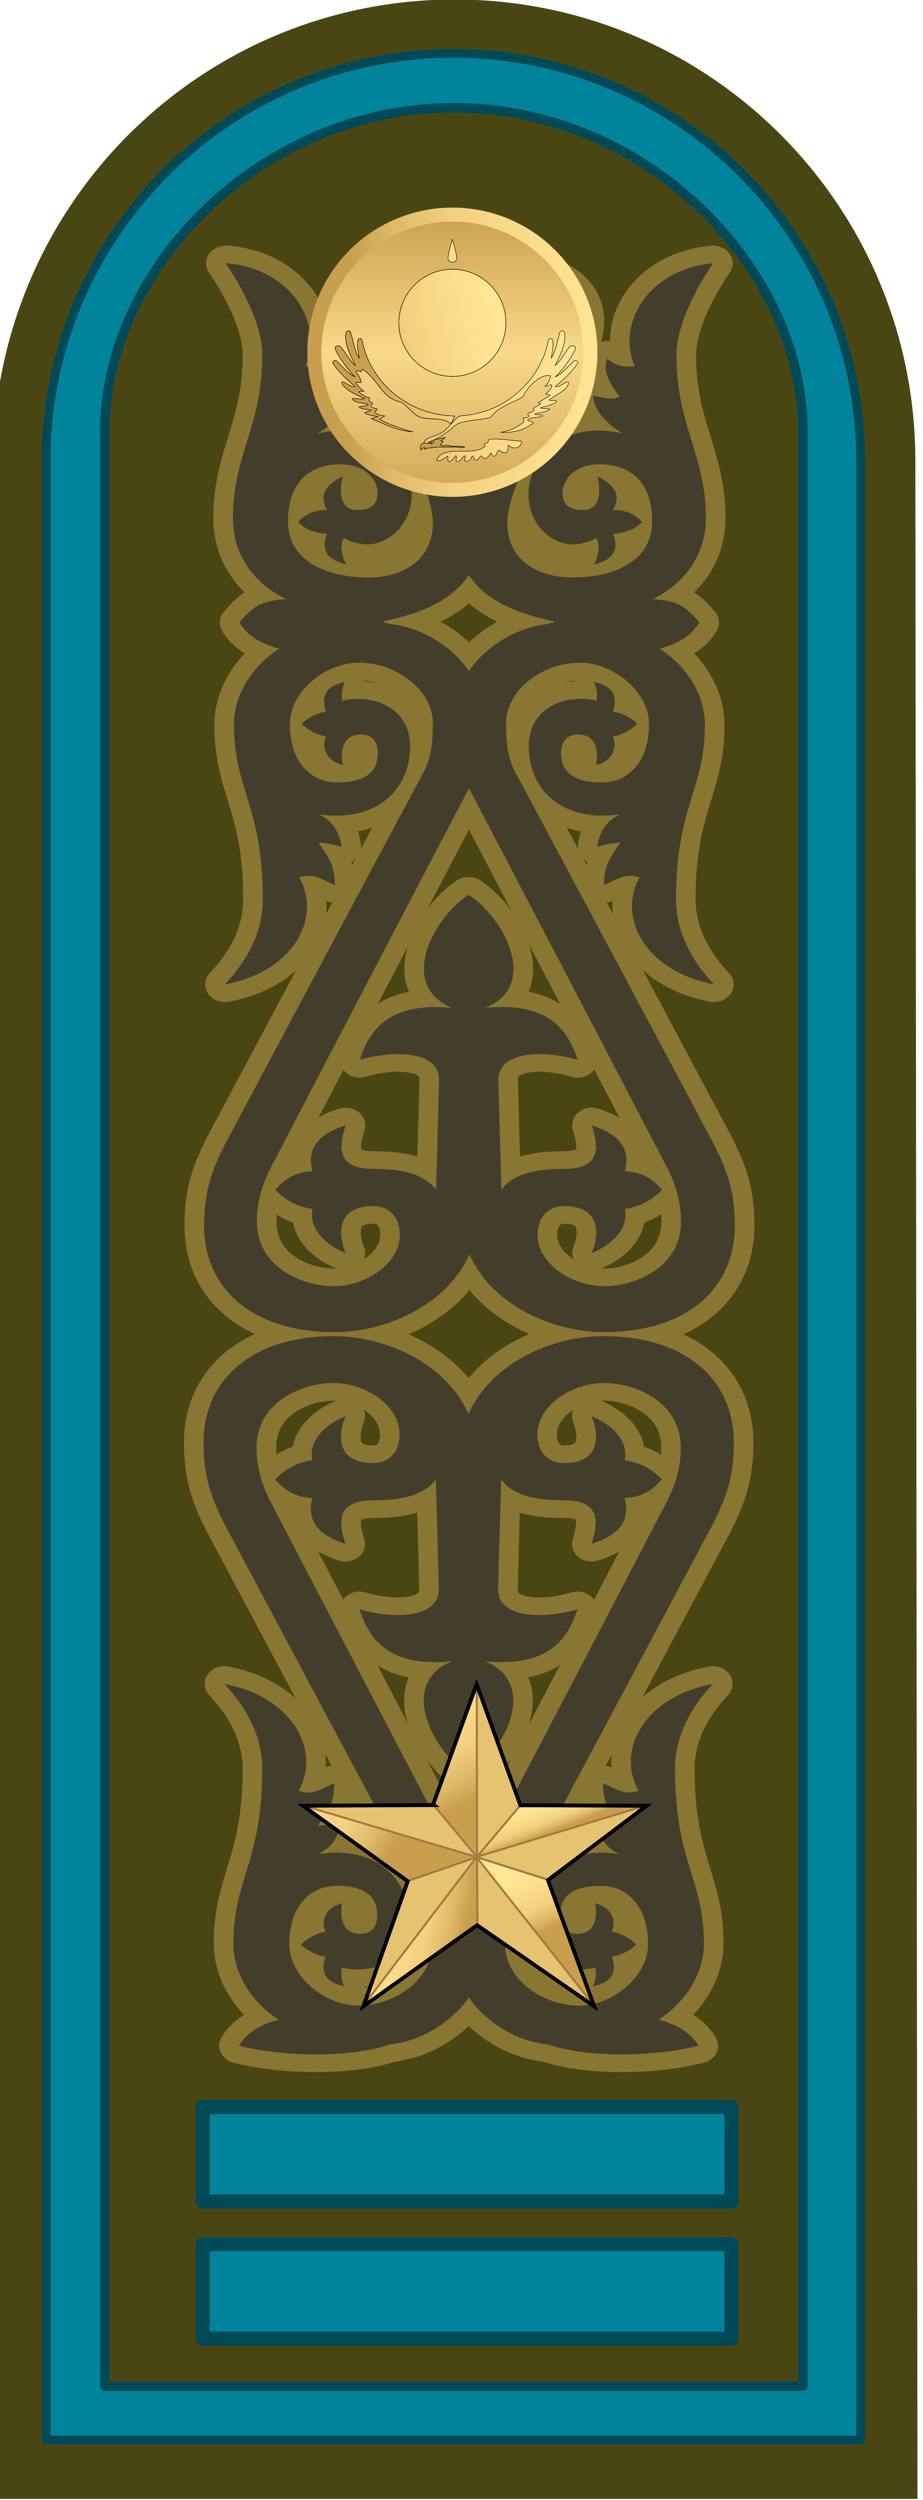 <svg width="53.2mm" height="144mm" version="1.1" viewBox="0 0 188.524 510.326" xmlns="http://www.w3.org/2000/svg" xmlns:xlink="http://www.w3.org/1999/xlink">
 <defs>
  <linearGradient id="linearGradient11276">
   <stop stop-color="#c99e4e" offset="0"/>
   <stop stop-color="#f8da8a" offset=".5"/>
   <stop stop-color="#cfa555" offset="1"/>
  </linearGradient>
  <linearGradient id="linearGradient12721" x1="275" x2="398" y1="510" y2="410" gradientUnits="userSpaceOnUse">
   <stop stop-color="#C99E4E" offset=".131"/>
   <stop stop-color="#DFBA68" offset=".29"/>
   <stop stop-color="#F2D180" offset=".49"/>
   <stop stop-color="#FCE090" offset=".832"/>
   <stop stop-color="#FFE595" offset="1"/>
  </linearGradient>
  <linearGradient id="linearGradient20221" x1="275" x2="398" y1="510" y2="410" gradientUnits="userSpaceOnUse">
   <stop stop-color="#FFE595" offset="0"/>
   <stop stop-color="#FCE090" offset=".168"/>
   <stop stop-color="#F2D180" offset=".51"/>
   <stop stop-color="#DFBA68" offset=".71"/>
   <stop stop-color="#C99E4E" offset=".869"/>
  </linearGradient>
  <linearGradient id="linearGradient14552" x1="-111" x2="-111" y1="476" y2="587" gradientTransform="matrix(.529 0 0 .529 -689 276)" gradientUnits="userSpaceOnUse" xlink:href="#linearGradient11276"/>
  <linearGradient id="linearGradient14554" x1="-168" x2="-56.2" y1="532" y2="532" gradientTransform="matrix(.529 0 0 .529 -689 276)" gradientUnits="userSpaceOnUse" xlink:href="#linearGradient12721"/>
  <linearGradient id="linearGradient14578" x1="-210" x2="210" gradientUnits="userSpaceOnUse" xlink:href="#linearGradient12721"/>
  <linearGradient id="linearGradient14590" x1="768" x2="1.39e3" y1="605" y2="605" gradientUnits="userSpaceOnUse" xlink:href="#linearGradient12721"/>
  <linearGradient id="linearGradient15866" x1="344" x2="398" y1="477" y2="488" gradientTransform="matrix(3.4 0 0 3.4 -521 -1.18e3)" gradientUnits="userSpaceOnUse" xlink:href="#linearGradient20221"/>
  <linearGradient id="linearGradient15868-1" x1="289" x2="353" y1="417" y2="456" gradientTransform="matrix(3.4 0 0 3.4 -521 -1.18e3)" gradientUnits="userSpaceOnUse" xlink:href="#linearGradient20221"/>
  <linearGradient id="linearGradient15870" x1="299" x2="376" y1="429" y2="414" gradientTransform="matrix(.968 3.26 -3.26 .968 1.88e3 -1.41e3)" gradientUnits="userSpaceOnUse" xlink:href="#linearGradient20221"/>
  <linearGradient id="linearGradient15872" x1="939" x2="959" y1="227" y2="279" gradientUnits="userSpaceOnUse" xlink:href="#linearGradient20221"/>
  <linearGradient id="linearGradient15874" x1="900" x2="950" y1="354" y2="464" gradientUnits="userSpaceOnUse" xlink:href="#linearGradient20221"/>
 </defs>
 <g transform="translate(-68.6 -386)">
  <g transform="translate(-1.94e3 -82.9)">
   <g transform="translate(2.85e3)">
    <path d="m-654 979h-189l0.17-416c0.17-52.1 42.3-94.2 94.3-94.2 52-4e-5 94.1 42.1 94.1 94.2z" fill="#4a4613" fill-rule="evenodd"/>
    <g>
     <path d="m-832 967v-404c0-45.9 37.2-83.2 83.2-83.2 45.9 0 83.2 37.2 83.2 83.2v404z" fill="#e0c549"/>
     <path d="m-832 967v-404c0-45.9 37.2-83.2 83.2-83.2 45.9 0 83.2 37.2 83.2 83.2v404z" fill="#00839b" stroke="#004956" stroke-dashoffset="30" stroke-linecap="round" stroke-linejoin="round" stroke-width="1.78"/>
     <path d="m-820 956v-399c0-33.3 31.9-66.1 71.3-66.1s71.3 32.8 71.3 66.1v399z" fill="#4a4613" stroke="#004956" stroke-dashoffset="30" stroke-linecap="round" stroke-linejoin="round" stroke-width="1.92"/>
    </g>
    <g transform="matrix(1 0 0 .902 2.69 50.9)" fill="#433e2c">
     <path d="m-798 523s7.48 11.6 7.48 20.7c0 16.4-6 22.5-6 37 0 9.46 5.49 15.5 10.9 18.3-4.84 0.309-6.71 1.45-9.58 5.31-1e-3 3.8e-4 -3e-3 2e-3 -4e-3 2e-3 1.5 2.73 4.1 4.75 8.13 5.88-6.14 4.53-9.24 11.1-9.24 17.2 0 14.8 5.9 18.3 5.9 39.6 0 6.55-2.55 13.1-7.75 19.2 14.2-2.91 19.8-15.2 15.2-24.2 2.9-1.2 5 0.699 7.26 1.73 0.085-4.94-1.9-7.1-3.32-9.62 0 0 2.46 0.123 4.67 0.986-0.298-3.17-1.77-6.01-4.67-7.4 12.2 1.97 18.7-5.92 18.7-15.3 0-9.44-8.37-11.9-13.8-10.4-0.232-1.32-0.208-2.73 0.492-4.25-3.47 0.815-5.07 2.75-3.87 6.72-2.03 0.35-3.61 1.38-4.98 2.71 1.37 1.57 3.12 2.54 4.98 2.96-1.2 3.25 0.894 5.85 3.44 6.41 0 0-1.44-6.9 3.69-6.9 2.03 0 3.44 1.27 3.44 4.19 0 4.2-2.38 6.66-8.36 6.66-4.86 0-9.59-4.07-9.59-13.2 0-7.51 7.5-14.1 14.4-13.9 7.55 0.186 14.8 6.26 14.8 13.7 0 4.81-0.449 8.09-1.84 11-11.2 23.1-39.9 82.8-39.9 82.8-3.56 7.39-4.98 12.2-4.98 20 0 13.6 9.27 24 26.7 24 10.3 0 22.8-5.96 27.5-17.6 4.69 11.7 17.2 17.6 27.5 17.6 17.4 0 26.7-10.4 26.7-24 0-7.73-1.41-12.6-4.98-20 0 0-28.7-59.7-39.9-82.8-1.39-2.88-1.84-6.16-1.84-11 0-7.43 7.2-13.5 14.8-13.7 6.89-0.172 14.4 6.42 14.4 13.9 0 9.12-4.73 13.2-9.59 13.2-5.98 0-8.36-2.46-8.36-6.66 0-2.93 1.41-4.19 3.44-4.19 5.13 0 3.69 6.9 3.69 6.9 2.55-0.558 4.64-3.16 3.44-6.41 1.86-0.415 3.61-1.39 4.98-2.96-1.37-1.33-2.95-2.36-4.98-2.71 1.2-3.97-0.406-5.9-3.88-6.72 0.7 1.53 0.725 2.93 0.492 4.25-5.46-1.55-13.8 0.918-13.8 10.4 0 9.37 6.5 17.3 18.7 15.3-2.9 1.39-4.38 4.22-4.67 7.4 2.21-0.863 4.67-0.986 4.67-0.986-1.43 2.51-3.41 4.68-3.32 9.62 2.26-1.03 4.36-2.93 7.25-1.73-4.55 8.94 1.04 21.2 15.2 24.2-5.2-6.1-7.75-12.7-7.75-19.2 0-21.2 5.9-24.8 5.9-39.6 0-6.1-3.1-12.7-9.24-17.2 4.02-1.13 6.62-3.15 8.13-5.88l-2e-3 -2e-3c-2.87-3.86-4.74-5-9.59-5.31 5.39-2.8 10.9-8.87 10.9-18.3 0-14.6-6-20.6-6-37 0-9.12 7.48-20.7 7.48-20.7-13.2 1.32-19.8 13.6-16 23.3-2.1 0.303-4.02-0.17-5.66-1.72-0.968 2.71 0.559 5.86 2.61 8.57-1.65 0.881-2.86 0.352-5.48-0.189 0.249 2.79 1.92 5.76 6.02 8.56-11.9-3.09-19.2 5.2-19.2 13.9 0 6.55 4.59 11.2 9.08 11.2 1.45 0 3.58-0.597 4.78-1.49 0.847 1.8 0.41 4.22-0.463 6.02 3.29-0.869 5.38-2.82 3.89-6.89 2.53-0.232 4.54-1.08 5.9-2.71-1.38-1.77-3.49-2.79-5.9-2.71 1.84-3.8-0.211-5.92-3.2-7.64 0 0 1.9 7.64-2.95 7.64-2.18 0-4.17-0.71-4.17-3.92 0-2.8 2.45-6.68 8.1-6.43 5.66 0.247 10.2 3.9 10.2 12.9 0 8.33-6.72 12.5-15.6 12.7-7.98 0.247-14-4.08-14-12.3 0-11 15.8-35.9 15.8-45.7 0-7.33-6.59-11.4-13-11.4-3.98 0-7.65 1.87-10.4 3.84-2.77-1.97-6.44-3.84-10.4-3.84-6.45 0-13 4.09-13 11.4 0 9.77 15.8 34.8 15.8 45.7 0 8.24-6.03 12.6-14 12.3-8.85-0.268-15.6-4.41-15.6-12.7 0-9.03 4.59-12.7 10.2-12.9 5.66-0.247 8.1 3.63 8.1 6.43 0 3.21-1.99 3.92-4.17 3.92-4.85 0-2.95-7.64-2.95-7.64-2.99 1.72-5.04 3.85-3.2 7.64-2.42-0.083-4.52 0.937-5.9 2.71 1.37 1.63 3.38 2.48 5.9 2.71-1.49 4.07 0.602 6.02 3.89 6.89-0.873-1.8-1.31-4.22-0.463-6.02 1.2 0.897 3.33 1.49 4.78 1.49 4.49 0 9.08-4.69 9.08-11.2 0-8.67-7.31-17-19.2-13.9 4.1-2.79 5.77-5.76 6.02-8.56-2.62 0.542-3.83 1.07-5.48 0.189 2.05-2.71 3.57-5.86 2.61-8.57-1.64 1.56-3.55 2.03-5.66 1.72 3.73-9.78-2.82-22-16-23.3zm58.5 11.5c1.09-0.078 2.05 0.197 2.73 1.04 3.54 4.39-6.32 21.8-11.6 34.7-5.24-12.9-15.1-30.3-11.6-34.7 0.553-0.686 1.31-0.987 2.17-1.02 3.38-0.142 8.12 3.59 9.04 4.33l0.262 0.328 6e-3 4e-3s0.077-0.06 0.08-0.062c4e-3 3e-3 0.082 0.062 0.082 0.062l8e-3 -4e-3 0.266-0.332c0.872-0.707 5.21-4.11 8.46-4.34zm-8.82 59.1c3.58 5.9 10 8.74 17.7 10.5-0.527 0.164-1.03 0.34-1.51 0.527-8.42 0.975-14.3 7.36-16.2 10.7-1.84-3.36-7.74-9.74-16.2-10.7-0.477-0.188-0.982-0.363-1.51-0.527 7.64-1.75 14.1-4.59 17.7-10.5zm0 48.2c5.72 12 32.2 68.2 40.5 85.9 1.76 3.76 2.83 7.76 2.83 12.1 0 10.9-9.96 14.7-15.6 14.7-6.76 0-13.7-5.15-13.7-11.6 0-4.08 2.22-6.53 5.41-6.53 7.64 0 7.18 6.5 5.66 10.6 4.76-2.14 7.52-5.96 6.76-9.98 2.69-0.369 5.26-1.65 7.62-4.31-1.86-2.35-4.13-4.13-7.62-4.19 1.52-6.25-2.66-8.89-6.76-10.4 1.3 4.58 2.15 9.86-5.66 9.86-5.69 0-10.2 0.986-12.8 4.68-0.154-4.93-0.615-24.4-0.615-24.4-0.328-7.32 9.8-7.11 16.2-4.93-2.43-8.43-7.41-13-18.9-11.8 2.8-1.17 5.78-3.8 5.78-8.88-2e-3 -6.76-5.41-14.2-9.06-16.6l-2e-3 -0.113c-0.026 0.016-0.054 0.038-0.08 0.055-0.026-0.017-0.056-0.038-0.082-0.055l-2e-3 0.113c-3.65 2.37-9.06 9.84-9.06 16.6 0 5.07 2.98 7.7 5.78 8.88-11.5-1.16-16.5 3.4-18.9 11.8 6.43-2.18 16.6-2.39 16.2 4.93 0 0-0.462 19.5-0.615 24.4-2.61-3.7-7.09-4.68-12.8-4.68-7.81 0-6.95-5.28-5.66-9.86-4.11 1.46-8.29 4.11-6.76 10.4-3.49 0.063-5.76 1.84-7.62 4.19 2.37 2.67 4.93 3.95 7.62 4.31-0.76 4.03 2.01 7.85 6.76 9.98-1.52-4.1-1.99-10.6 5.66-10.6 3.2 0 5.41 2.46 5.41 6.53 0 6.43-6.89 11.6-13.6 11.6-5.66 0-15.6-3.8-15.6-14.7 0-4.32 1.07-8.32 2.83-12.1 8.29-17.7 34.8-73.9 40.5-85.9zm-27.5 124c-17.4 0-26.7 10.4-26.7 24 0 7.73 1.42 12.6 4.98 20 0 0 28.7 59.7 39.9 82.8 1.39 2.88 1.84 6.16 1.84 11 0 7.43-7.2 13.5-14.8 13.7-6.89 0.172-14.4-6.42-14.4-13.9 0-9.12 4.73-13.2 9.59-13.2 5.98 0 8.36 2.46 8.36 6.66 0 2.93-1.41 4.19-3.44 4.19-5.13 0-3.69-6.9-3.69-6.9-2.55 0.558-4.64 3.16-3.44 6.41-1.86 0.415-3.61 1.39-4.98 2.96 1.37 1.33 2.95 2.36 4.98 2.71-1.2 3.97 0.404 5.9 3.87 6.72-0.7-1.53-0.725-2.93-0.492-4.25 5.46 1.55 13.8-0.918 13.8-10.4 0-9.37-6.5-17.3-18.7-15.3 2.9-1.39 4.37-4.22 4.67-7.4-2.21 0.863-4.67 0.986-4.67 0.986 1.43-2.51 3.41-4.68 3.32-9.62-2.26 1.03-4.36 2.93-7.26 1.73 4.55-8.94-1.04-21.2-15.2-24.2 5.2 6.1 7.75 12.7 7.75 19.2 0 21.2-5.9 24.8-5.9 39.6 0 6.1 3.1 12.7 9.24 17.2-4.02 1.13-6.62 3.15-8.13 5.88 4.75 1.35 10.6 2.01 16.2 1.97 5.57-0.04 10.9-0.783 14.6-2.24 8.42-0.975 14.3-7.36 16.2-10.7 1.84 3.36 7.74 9.74 16.2 10.7 7.42 2.92 21.2 2.97 30.7 0.273-1.5-2.73-4.1-4.75-8.13-5.88 6.14-4.53 9.24-11.1 9.24-17.2 0-14.8-5.9-18.3-5.9-39.6 0-6.55 2.55-13.1 7.75-19.2-14.2 2.91-19.8 15.2-15.2 24.2-2.9 1.2-4.99-0.699-7.25-1.73-0.085 4.94 1.9 7.1 3.32 9.62 0 0-2.46-0.123-4.67-0.986 0.298 3.17 1.77 6.01 4.67 7.4-12.2-1.97-18.7 5.92-18.7 15.3 0 9.44 8.37 11.9 13.8 10.4 0.232 1.32 0.208 2.73-0.492 4.25 3.47-0.815 5.08-2.75 3.88-6.72 2.03-0.35 3.6-1.38 4.98-2.71-1.37-1.57-3.12-2.54-4.98-2.96 1.2-3.25-0.896-5.85-3.44-6.41 0 0 1.44 6.9-3.69 6.9-2.03 0-3.44-1.27-3.44-4.19 0-4.2 2.38-6.66 8.36-6.66 4.86 0 9.59 4.07 9.59 13.2 0 7.51-7.5 14.1-14.4 13.9-7.55-0.186-14.8-6.26-14.8-13.7 0-4.81 0.449-8.09 1.84-11 11.2-23.1 39.9-82.8 39.9-82.8 3.56-7.39 4.98-12.2 4.98-20 0-13.6-9.27-24-26.7-24-10.3 0-22.8 5.96-27.5 17.6-4.69-11.7-17.2-17.6-27.5-17.6zm-0.246 10.6c6.76 0 13.6 5.15 13.6 11.6 0 4.08-2.21 6.53-5.41 6.53-7.64 0-7.18-6.5-5.66-10.6-4.76 2.14-7.52 5.96-6.76 9.98-2.69 0.369-5.26 1.65-7.62 4.31 1.86 2.35 4.13 4.13 7.62 4.19-1.52 6.25 2.66 8.89 6.76 10.4-1.3-4.58-2.15-9.86 5.66-9.86 5.69 0 10.2-0.986 12.8-4.68 0.154 4.93 0.615 24.4 0.615 24.4 0.328 7.32-9.8 7.11-16.2 4.93 2.43 8.43 7.41 13 18.9 11.8-2.8 1.17-5.78 3.8-5.78 8.88 2e-3 6.76 5.41 14.2 9.06 16.6l2e-3 0.113c0.026-0.016 0.056-0.038 0.082-0.055 0.026 0.017 0.054 0.039 0.08 0.055l2e-3 -0.113c3.65-2.37 9.06-9.84 9.06-16.6 0-5.07-2.98-7.7-5.78-8.88 11.5 1.16 16.5-3.4 18.9-11.8-6.43 2.18-16.6 2.39-16.2-4.93 0 0 0.462-19.5 0.615-24.4 2.61 3.7 7.1 4.68 12.8 4.68 7.81 0 6.95 5.28 5.66 9.86 4.11-1.46 8.29-4.11 6.76-10.4 3.49-0.063 5.76-1.84 7.62-4.19-2.37-2.67-4.93-3.95-7.62-4.31 0.76-4.03-2-7.85-6.76-9.98 1.52 4.1 1.99 10.6-5.66 10.6-3.2 0-5.41-2.46-5.41-6.53 0-6.43 6.89-11.6 13.7-11.6 5.66 0 15.6 3.8 15.6 14.7 0 4.32-1.07 8.32-2.83 12.1-8.29 17.7-34.8 73.9-40.5 85.9-5.72-12-32.2-68.2-40.5-85.9-1.76-3.76-2.83-7.76-2.83-12.1 0-10.9 9.96-14.7 15.6-14.7z" stroke="#887632" stroke-linecap="round" stroke-linejoin="round" stroke-width="8"/>
     <path d="m-798 523s7.48 11.6 7.48 20.7c0 16.4-6 22.5-6 37 0 9.46 5.49 15.5 10.9 18.3-4.84 0.309-6.71 1.45-9.58 5.31-1e-3 3.8e-4 -3e-3 2e-3 -4e-3 2e-3 1.5 2.73 4.1 4.75 8.13 5.88-6.14 4.53-9.24 11.1-9.24 17.2 0 14.8 5.9 18.3 5.9 39.6 0 6.55-2.55 13.1-7.75 19.2 14.2-2.91 19.8-15.2 15.2-24.2 2.9-1.2 5 0.699 7.26 1.73 0.085-4.94-1.9-7.1-3.32-9.62 0 0 2.46 0.123 4.67 0.986-0.298-3.17-1.77-6.01-4.67-7.4 12.2 1.97 18.7-5.92 18.7-15.3 0-9.44-8.37-11.9-13.8-10.4-0.232-1.32-0.208-2.73 0.492-4.25-3.47 0.815-5.07 2.75-3.87 6.72-2.03 0.35-3.61 1.38-4.98 2.71 1.37 1.57 3.12 2.54 4.98 2.96-1.2 3.25 0.894 5.85 3.44 6.41 0 0-1.44-6.9 3.69-6.9 2.03 0 3.44 1.27 3.44 4.19 0 4.2-2.38 6.66-8.36 6.66-4.86 0-9.59-4.07-9.59-13.2 0-7.51 7.5-14.1 14.4-13.9 7.55 0.186 14.8 6.26 14.8 13.7 0 4.81-0.449 8.09-1.84 11-11.2 23.1-39.9 82.8-39.9 82.8-3.56 7.39-4.98 12.2-4.98 20 0 13.6 9.27 24 26.7 24 10.3 0 22.8-5.96 27.5-17.6 4.69 11.7 17.2 17.6 27.5 17.6 17.4 0 26.7-10.4 26.7-24 0-7.73-1.41-12.6-4.98-20 0 0-28.7-59.7-39.9-82.8-1.39-2.88-1.84-6.16-1.84-11 0-7.43 7.2-13.5 14.8-13.7 6.89-0.172 14.4 6.42 14.4 13.9 0 9.12-4.73 13.2-9.59 13.2-5.98 0-8.36-2.46-8.36-6.66 0-2.93 1.41-4.19 3.44-4.19 5.13 0 3.69 6.9 3.69 6.9 2.55-0.558 4.64-3.16 3.44-6.41 1.86-0.415 3.61-1.39 4.98-2.96-1.37-1.33-2.95-2.36-4.98-2.71 1.2-3.97-0.406-5.9-3.88-6.72 0.7 1.53 0.725 2.93 0.492 4.25-5.46-1.55-13.8 0.918-13.8 10.4 0 9.37 6.5 17.3 18.7 15.3-2.9 1.39-4.38 4.22-4.67 7.4 2.21-0.863 4.67-0.986 4.67-0.986-1.43 2.51-3.41 4.68-3.32 9.62 2.26-1.03 4.36-2.93 7.25-1.73-4.55 8.94 1.04 21.2 15.2 24.2-5.2-6.1-7.75-12.7-7.75-19.2 0-21.2 5.9-24.8 5.9-39.6 0-6.1-3.1-12.7-9.24-17.2 4.02-1.13 6.62-3.15 8.13-5.88l-2e-3 -2e-3c-2.87-3.86-4.74-5-9.59-5.31 5.39-2.8 10.9-8.87 10.9-18.3 0-14.6-6-20.6-6-37 0-9.12 7.48-20.7 7.48-20.7-13.2 1.32-19.8 13.6-16 23.3-2.1 0.303-4.02-0.17-5.66-1.72-0.968 2.71 0.559 5.86 2.61 8.57-1.65 0.881-2.86 0.352-5.48-0.189 0.249 2.79 1.92 5.76 6.02 8.56-11.9-3.09-19.2 5.2-19.2 13.9 0 6.55 4.59 11.2 9.08 11.2 1.45 0 3.58-0.597 4.78-1.49 0.847 1.8 0.41 4.22-0.463 6.02 3.29-0.869 5.38-2.82 3.89-6.89 2.53-0.232 4.54-1.08 5.9-2.71-1.38-1.77-3.49-2.79-5.9-2.71 1.84-3.8-0.211-5.92-3.2-7.64 0 0 1.9 7.64-2.95 7.64-2.18 0-4.17-0.71-4.17-3.92 0-2.8 2.45-6.68 8.1-6.43 5.66 0.247 10.2 3.9 10.2 12.9 0 8.33-6.72 12.5-15.6 12.7-7.98 0.247-14-4.08-14-12.3 0-11 15.8-35.9 15.8-45.7 0-7.33-6.59-11.4-13-11.4-3.98 0-7.65 1.87-10.4 3.84-2.77-1.97-6.44-3.84-10.4-3.84-6.45 0-13 4.09-13 11.4 0 9.77 15.8 34.8 15.8 45.7 0 8.24-6.03 12.6-14 12.3-8.85-0.268-15.6-4.41-15.6-12.7 0-9.03 4.59-12.7 10.2-12.9 5.66-0.247 8.1 3.63 8.1 6.43 0 3.21-1.99 3.92-4.17 3.92-4.85 0-2.95-7.64-2.95-7.64-2.99 1.72-5.04 3.85-3.2 7.64-2.42-0.083-4.52 0.937-5.9 2.71 1.37 1.63 3.38 2.48 5.9 2.71-1.49 4.07 0.602 6.02 3.89 6.89-0.873-1.8-1.31-4.22-0.463-6.02 1.2 0.897 3.33 1.49 4.78 1.49 4.49 0 9.08-4.69 9.08-11.2 0-8.67-7.31-17-19.2-13.9 4.1-2.79 5.77-5.76 6.02-8.56-2.62 0.542-3.83 1.07-5.48 0.189 2.05-2.71 3.57-5.86 2.61-8.57-1.64 1.56-3.55 2.03-5.66 1.72 3.73-9.78-2.82-22-16-23.3zm58.5 11.5c1.09-0.078 2.05 0.197 2.73 1.04 3.54 4.39-6.32 21.8-11.6 34.7-5.24-12.9-15.1-30.3-11.6-34.7 0.553-0.686 1.31-0.987 2.17-1.02 3.38-0.142 8.12 3.59 9.04 4.33l0.262 0.328 6e-3 4e-3s0.077-0.06 0.08-0.062c4e-3 3e-3 0.082 0.062 0.082 0.062l8e-3 -4e-3 0.266-0.332c0.872-0.707 5.21-4.11 8.46-4.34zm-8.82 59.1c3.58 5.9 10 8.74 17.7 10.5-0.527 0.164-1.03 0.34-1.51 0.527-8.42 0.975-14.3 7.36-16.2 10.7-1.84-3.36-7.74-9.74-16.2-10.7-0.477-0.188-0.982-0.363-1.51-0.527 7.64-1.75 14.1-4.59 17.7-10.5zm0 48.2c5.72 12 32.2 68.2 40.5 85.9 1.76 3.76 2.83 7.76 2.83 12.1 0 10.9-9.96 14.7-15.6 14.7-6.76 0-13.7-5.15-13.7-11.6 0-4.08 2.22-6.53 5.41-6.53 7.64 0 7.18 6.5 5.66 10.6 4.76-2.14 7.52-5.96 6.76-9.98 2.69-0.369 5.26-1.65 7.62-4.31-1.86-2.35-4.13-4.13-7.62-4.19 1.52-6.25-2.66-8.89-6.76-10.4 1.3 4.58 2.15 9.86-5.66 9.86-5.69 0-10.2 0.986-12.8 4.68-0.154-4.93-0.615-24.4-0.615-24.4-0.328-7.32 9.8-7.11 16.2-4.93-2.43-8.43-7.41-13-18.9-11.8 2.8-1.17 5.78-3.8 5.78-8.88-2e-3 -6.76-5.41-14.2-9.06-16.6l-2e-3 -0.113c-0.026 0.016-0.054 0.038-0.08 0.055-0.026-0.017-0.056-0.038-0.082-0.055l-2e-3 0.113c-3.65 2.37-9.06 9.84-9.06 16.6 0 5.07 2.98 7.7 5.78 8.88-11.5-1.16-16.5 3.4-18.9 11.8 6.43-2.18 16.6-2.39 16.2 4.93 0 0-0.462 19.5-0.615 24.4-2.61-3.7-7.09-4.68-12.8-4.68-7.81 0-6.95-5.28-5.66-9.86-4.11 1.46-8.29 4.11-6.76 10.4-3.49 0.063-5.76 1.84-7.62 4.19 2.37 2.67 4.93 3.95 7.62 4.31-0.76 4.03 2.01 7.85 6.76 9.98-1.52-4.1-1.99-10.6 5.66-10.6 3.2 0 5.41 2.46 5.41 6.53 0 6.43-6.89 11.6-13.6 11.6-5.66 0-15.6-3.8-15.6-14.7 0-4.32 1.07-8.32 2.83-12.1 8.29-17.7 34.8-73.9 40.5-85.9zm-27.5 124c-17.4 0-26.7 10.4-26.7 24 0 7.73 1.42 12.6 4.98 20 0 0 28.7 59.7 39.9 82.8 1.39 2.88 1.84 6.16 1.84 11 0 7.43-7.2 13.5-14.8 13.7-6.89 0.172-14.4-6.42-14.4-13.9 0-9.12 4.73-13.2 9.59-13.2 5.98 0 8.36 2.46 8.36 6.66 0 2.93-1.41 4.19-3.44 4.19-5.13 0-3.69-6.9-3.69-6.9-2.55 0.558-4.64 3.16-3.44 6.41-1.86 0.415-3.61 1.39-4.98 2.96 1.37 1.33 2.95 2.36 4.98 2.71-1.2 3.97 0.404 5.9 3.87 6.72-0.7-1.53-0.725-2.93-0.492-4.25 5.46 1.55 13.8-0.918 13.8-10.4 0-9.37-6.5-17.3-18.7-15.3 2.9-1.39 4.37-4.22 4.67-7.4-2.21 0.863-4.67 0.986-4.67 0.986 1.43-2.51 3.41-4.68 3.32-9.62-2.26 1.03-4.36 2.93-7.26 1.73 4.55-8.94-1.04-21.2-15.2-24.2 5.2 6.1 7.75 12.7 7.75 19.2 0 21.2-5.9 24.8-5.9 39.6 0 6.1 3.1 12.7 9.24 17.2-4.02 1.13-6.62 3.15-8.13 5.88 4.75 1.35 10.6 2.01 16.2 1.97 5.57-0.04 10.9-0.783 14.6-2.24 8.42-0.975 14.3-7.36 16.2-10.7 1.84 3.36 7.74 9.74 16.2 10.7 7.42 2.92 21.2 2.97 30.7 0.273-1.5-2.73-4.1-4.75-8.13-5.88 6.14-4.53 9.24-11.1 9.24-17.2 0-14.8-5.9-18.3-5.9-39.6 0-6.55 2.55-13.1 7.75-19.2-14.2 2.91-19.8 15.2-15.2 24.2-2.9 1.2-4.99-0.699-7.25-1.73-0.085 4.94 1.9 7.1 3.32 9.62 0 0-2.46-0.123-4.67-0.986 0.298 3.17 1.77 6.01 4.67 7.4-12.2-1.97-18.7 5.92-18.7 15.3 0 9.44 8.37 11.9 13.8 10.4 0.232 1.32 0.208 2.73-0.492 4.25 3.47-0.815 5.08-2.75 3.88-6.72 2.03-0.35 3.6-1.38 4.98-2.71-1.37-1.57-3.12-2.54-4.98-2.96 1.2-3.25-0.896-5.85-3.44-6.41 0 0 1.44 6.9-3.69 6.9-2.03 0-3.44-1.27-3.44-4.19 0-4.2 2.38-6.66 8.36-6.66 4.86 0 9.59 4.07 9.59 13.2 0 7.51-7.5 14.1-14.4 13.9-7.55-0.186-14.8-6.26-14.8-13.7 0-4.81 0.449-8.09 1.84-11 11.2-23.1 39.9-82.8 39.9-82.8 3.56-7.39 4.98-12.2 4.98-20 0-13.6-9.27-24-26.7-24-10.3 0-22.8 5.96-27.5 17.6-4.69-11.7-17.2-17.6-27.5-17.6zm-0.246 10.6c6.76 0 13.6 5.15 13.6 11.6 0 4.08-2.21 6.53-5.41 6.53-7.64 0-7.18-6.5-5.66-10.6-4.76 2.14-7.52 5.96-6.76 9.98-2.69 0.369-5.26 1.65-7.62 4.31 1.86 2.35 4.13 4.13 7.62 4.19-1.52 6.25 2.66 8.89 6.76 10.4-1.3-4.58-2.15-9.86 5.66-9.86 5.69 0 10.2-0.986 12.8-4.68 0.154 4.93 0.615 24.4 0.615 24.4 0.328 7.32-9.8 7.11-16.2 4.93 2.43 8.43 7.41 13 18.9 11.8-2.8 1.17-5.78 3.8-5.78 8.88 2e-3 6.76 5.41 14.2 9.06 16.6l2e-3 0.113c0.026-0.016 0.056-0.038 0.082-0.055 0.026 0.017 0.054 0.039 0.08 0.055l2e-3 -0.113c3.65-2.37 9.06-9.84 9.06-16.6 0-5.07-2.98-7.7-5.78-8.88 11.5 1.16 16.5-3.4 18.9-11.8-6.43 2.18-16.6 2.39-16.2-4.93 0 0 0.462-19.5 0.615-24.4 2.61 3.7 7.1 4.68 12.8 4.68 7.81 0 6.95 5.28 5.66 9.86 4.11-1.46 8.29-4.11 6.76-10.4 3.49-0.063 5.76-1.84 7.62-4.19-2.37-2.67-4.93-3.95-7.62-4.31 0.76-4.03-2-7.85-6.76-9.98 1.52 4.1 1.99 10.6-5.66 10.6-3.2 0-5.41-2.46-5.41-6.53 0-6.43 6.89-11.6 13.7-11.6 5.66 0 15.6 3.8 15.6 14.7 0 4.32-1.07 8.32-2.83 12.1-8.29 17.7-34.8 73.9-40.5 85.9-5.72-12-32.2-68.2-40.5-85.9-1.76-3.76-2.83-7.76-2.83-12.1 0-10.9 9.96-14.7 15.6-14.7z"/>
    </g>
    <g transform="translate(0 -16.2)">
     <ellipse cx="-749" cy="557" rx="28.2" ry="28.1" fill="url(#linearGradient14552)" stroke="url(#linearGradient14554)" stroke-linecap="round" stroke-linejoin="round" stroke-width="2.86"/>
     <g transform="matrix(.081 0 0 .081 -749 551)" fill="url(#linearGradient14578)">
      <circle r="135" stroke="#000"/>
      <g stroke="#000">
       <path d="m0-153c8-0.1 11-5.1 11-11.1 0-8-11-46.1-11-46.1s-11 38.1-11 46.1c0 6 3 11.1 11 11.1z" stroke="#000"/>
       <g stroke="#000000">
        <use transform="rotate(90)" width="100%" height="100%" xlink:href="#r"/>
        <use transform="scale(-1)" width="100%" height="100%" xlink:href="#r"/>
        <use transform="rotate(-90)" width="100%" height="100%" xlink:href="#r"/>
       </g>
       <g stroke="#000000">
        <use transform="matrix(.924 .383 -.383 .924 0 0)" width="100%" height="100%" xlink:href="#r4"/>
        <use transform="matrix(.707 .707 -.707 .707 0 0)" width="100%" height="100%" xlink:href="#r4"/>
        <use transform="matrix(.383 .924 -.924 .383 0 0)" width="100%" height="100%" xlink:href="#r4"/>
       </g>
      </g>
      <use transform="matrix(.981 .195 -.195 .981 0 0)" width="100%" height="100%" stroke="#000000" xlink:href="#r16"/>
     </g>
     <g transform="matrix(.081 0 0 .081 -836 517)" fill="url(#linearGradient14590)" stroke="#000">
      <path transform="scale(3.33)" d="m317 213c-1.08 0.06-2.13 0.2-3.16 0.53-1.41 0.19-2.76 0.68-4.16 0.91l-0.56 0.09-0.94 0.09c0.06 0.26 0.1 0.52 0.1 0.78 0 0.27-0.03 0.53-0.1 0.75-0.06 0.21-0.25 0.47-0.4 0.63-0.2 0.22-0.41 0.41-0.66 0.53-0.24 0.12-0.51 0.17-0.78 0.19-0.27 0.01-0.55 0-0.81-0.1-0.27-0.09-0.52-0.26-0.75-0.46-0.28 0.07-0.57 0.12-0.84 0.15-0.28 0.03-0.54 0.03-0.79 0-0.28-0.08-0.57-0.17-0.84-0.28s-0.53-0.25-0.78-0.41c-1.02 0.6-2.16 1.17-2.78 2.22-0.35 0.48-0.42 1.03-0.5 1.6-0.05 0.7 0.13 1.44 0.43 2.09 0.11 0.19 0.2-0.69 0.54-0.81 0.57-0.47 1.28-0.81 2-1 0.61-0.31 0.53 0.02 0.28 0.5-0.06 0.25-0.4 1.2 0.06 0.72 2.03-0.9 4.28-1.08 6.47-1.25 3.18-0.33 6.37-0.4 9.56-0.44 3 0.04 6 0.08 9 0.19 1.43 0.04 2.87 0.36 4.28 0.12 0.34-0.09 0.87-0.11 1.07-0.31-0.64-0.37-1.39-0.38-2.1-0.47h-5.72c-1.59-0.16-3.25-0.18-4.75-0.78-0.4-0.16-0.77-0.54-1.15-0.13-0.57 0.2-1.18 0.34-1.78 0.38-1.05 0.08-2.1-0.14-3.07-0.53 0.7-0.97 1.54-1.82 2.31-2.72-0.62-0.1-1.22-0.23-1.84-0.38 1.09-0.75 2.1-1.6 3.16-2.4z" stroke-width=".299"/>
      <path d="m1.21e3 746c-7.25 4.35-12.8-3.36-18.8-5.68-4.32 2.35-4.73 10.2-8.77 13.9-4.83 5.5-10.8-1.54-10.3-6.96-5.78 4.87-8.71 15.9-18.1 14.4-4.43-3.62-7.72-11.2-11.1-2.56-2.76 4.22-10.1 10.2-13.9 3.85-1.18-5.63-4-12.2-7.06-3.31-2.1 6.32-8.85 11-15.4 8.21-3.57-2.92 2.86-13.7-1.68-13-6.8 4.5-10.8 15.7-20.2 14.8-3.68-4.14 2.24-11.1-1.81-15.7-4.77 6.12-10.1 15.1-18.3 15.7-3.99-3.23 0.157-12.5-2.39-13.9-8.47 5.08-17.4 14.1-28 11.3 4.15-15.9 21.5-21.4 36.1-22.7 25.1-3.08 51.5 2.59 75.6-6.47 3.9-2.37 13.4-5.74 9.98-11.2-2.98-4.35 7.75-2.65 8.79-7.72-0.639-6.43 4.93-5.55 10.4-6.11 24.4-1.05 48.5 4.08 72.8 4.95 1.84 11.8-11.3 20.2-21.9 16.5-5.05 0.818-12.6-11.6-11.1-2.57-1.02 4.75-0.306 11-4.64 14.2m-207-24.2c5.64 5.17 9.6-0.973 14.9-3.22 17.7-6.08 33.1-16.7 48.3-27.3 9.22-7.63 17.2-17.5 29.6-20 24.2-7.3 49.8-6.42 74.1-13.2 18.5-25.3 49.8-34.3 76.1-48.8 5.9-1.83 8.18-6.69 10.1-12 10-15.8 23.7-29.9 39.8-39.4 7.64-4.18 16.8-6.58 25.4-4.67-0.62 10.3-6.53 19.4-13.7 26.6 5.84-0.129 10.9-3.82 16.8-3.61 2.02 10.6-9.4 16.1-15.5 22.7 3.39 0.788 16.4 1.77 9.29 5.16-9.01 6.25-19.3 10.5-27.6 17.8 7.67 1.38 8.54 3.01 0.744 5.78-4.22 2.86-12.3 3.86-13.1 9.44 5.79 3.56-2.67 7.1-5.93 8.25-6.24 1.45-12.8 4.17-4.51 8.91-3.14 4.74-9.87 5.75-15.4 5.28 1.67 5.37 4.08 11.4-2.89 13.7-15.6 11.8-34 20.4-53.6 22.4 24.5 1.89 49.8-2.67 70.8-16 2.77-3.27 17.3-6.79 9.16-9.54-3.82-1.59-12-3.36-12.6-6.27 11.4-7.01 25.7-4.51 37.9-8.68 0.316-3.96-9.29-2.85-12.9-3.76-8.54-0.7-8.04-2.88 0.195-3.69 10.4-2.76 22.2-3.3 31-10.1-7.14-3.31-16.1-0.395-23.7-3.1 12.9-5.65 28.1-6.22 39.7-14.7 5.28-5.87-6.76-4.04-10.3-3.89-7.15 1.24-10.5-2.18-2.33-5.15 13.9-10.2 31.4-16.9 41.2-31.7 2.31-3.32 5.43-13.3-1.93-9.72-9.68 3.22-18.2 14.1-29.2 10.7 21.7-16.8 42.4-36 57.3-59.3 0.767-6.72-9.79-7.45-12.5-2.17-14 13.5-26.6 29.3-44.5 37.8 17.1-16.5 31.3-36.1 43.6-56.4 2.65-6.03 9.76-13.3 5.9-20-6.23-5.15-14-0.436-17.2 5.73-10.9 14.2-19.1 30.7-33.1 42.2 12.2-23.3 24.9-48.1 25.2-75-0.037-5.54-1.15-13.7-8.67-12.7-5.96 1.07-4.55 9.99-7 14.5-5.41 18.4-7.95 38.3-19 54.4 2.5-14.9 6.87-30.5 3.51-45.6-1.57-6.74-12.4-3.84-11 2.83-13 65.9-57.2 123-115 157-26.5 15-56 24.6-86.1 29-8.09 1.77-16.8 0.732-24.6 3.49-18.7 14.4-30.1 38.4-53.8 45.9-10.6 5.28-24.5 6.36-32.1 16.2-0.658 1.26-0.799 2.73-0.774 4.13" stroke-width=".997"/>
      <path d="m1.08e3 655c-3.5 6.35-5.56 13.7-10.1 19.3-13.5-12.3-33.2-11.9-50.3-12.7-14.2-0.757-29.6-2.06-40.6-12.2-11.5-9.45-21-21.7-33.9-29.4-11.8-3.2-23.6-7.2-33.1-15.3-20.2-16.5-31.8-40.9-51.6-57.9-3.77-3.71-8.21-6.58-12.4-9.73-4.01 0.977-2.2 9.63-7.1 5.22-2.67-1.9-9.35-2.08-9.95 0.569 6.04 7.96 12.1 17 12.9 27.2-4.12 0.422-11.4-0.871-13.5 0.664 5.47 8.2 12.5 15.5 20.5 21.3-3.82 0.615-11.4 0.28-12.8 1.82 7.91 6.45 16.4 13 26.7 14.7 2.12 2.79-3.1 8.19 1.29 10.6 2.55 1.04 10.9 2.78 5.16 5.68-3.97 2.68-2.5 8.91 2.58 8.77 3.21 1.64 10.4 2.04 11 4.88-2.85 2.9-11.7 6.33-4.16 9.04 7.04 3.9 15.1 6.44 23.1 6.72-4.03 3.39-9 5.32-13.2 8.51 18.6 10.9 39.1 18 59.4 24.9 8.09 2.7 16.3 5.22 24.7 6.81-24.4-1.41-47.9-8.62-70.1-18.5-11.5-5.05-23.1-9.92-34.9-14.3 5.17-2.69 11.1-3.35 16.5-5.68-11.1-2.23-23.3-2.96-33.1-9.08 1.5-2.68 7.18-2.8 10.3-4.16 5.91-1.42 9.58-3.13 1.24-3.65-8.41-2.28-18-1.26-25.5-6.33 0.477-3.04 8.23-1.98 11.4-3.29 3.98-0.683 8.4-1.25 11.6-3.93-13-5.39-30-1.57-40.2-13-2.35-4.37 7.29-0.85 10-1.58 6.97 3e-5 14.5 2.22 21.1-0.596-18.9-8.31-39.2-16.1-53.7-31.5-1.6-2.47-6.41-9.22-2.53-10.1 11.2 1.49 19.4 13.8 31.4 11.8 1.6-2.15-6.98-5.68-9.13-8.76-17.5-15-34.5-31.4-46.8-51.1-0.845-6.58 9.5-7.56 12.2-2.48 13.4 12.9 25.5 28 42.2 36.8 5.92 2.87-3.4-3.4-4.64-5.68-15.4-17.9-30.1-36.8-40.9-57.9-1.93-3.8-5.13-10.7 0.646-12.7 5.77-2.89 11.5 1.05 14.4 6.01 11.3 14.3 19.7 31.3 33.8 43.2-12-23.4-24.9-47.9-25.2-74.8 0.282-5.21 0.617-13.1 7.68-12.9 5.93-0.899 5 6.7 6.94 10.3 5.84 19.7 8.39 41.1 20.1 58.6-2.59-14.6-6.4-29.7-3.87-44.6 0.584-4.89 6.09-6.37 9.68-3.41 2.9 7.11 3.51 15.9 6.16 23.5 15.1 51.5 48.9 96.8 92.9 127 36.3 24.9 79.4 39.7 123 42.3 3.97 0.346 7.96 0.465 11.9 0.71"/>
      <circle cx="1.02e3" cy="721" r="2.37"/>
      <circle cx="1.02e3" cy="721" r=".965" stroke-width=".381"/>
     </g>
    </g>
    <g transform="translate(0 -16.2)">
     <ellipse cx="-749" cy="557" rx="28.2" ry="28.1" fill="url(#linearGradient14552)" stroke="url(#linearGradient14554)" stroke-linecap="round" stroke-linejoin="round" stroke-width="2.86"/>
     <g transform="matrix(.081 0 0 .081 -749 551)" fill="url(#linearGradient14578)">
      <circle r="135" stroke="#000"/>
      <g stroke="#000">
       <path d="m0-153c8-0.1 11-5.1 11-11.1 0-8-11-46.1-11-46.1s-11 38.1-11 46.1c0 6 3 11.1 11 11.1z" stroke="#000"/>
       <g stroke="#000000">
        <use transform="rotate(90)" width="100%" height="100%" xlink:href="#r"/>
        <use transform="scale(-1)" width="100%" height="100%" xlink:href="#r"/>
        <use transform="rotate(-90)" width="100%" height="100%" xlink:href="#r"/>
       </g>
       <g stroke="#000000">
        <use transform="matrix(.924 .383 -.383 .924 0 0)" width="100%" height="100%" xlink:href="#r4"/>
        <use transform="matrix(.707 .707 -.707 .707 0 0)" width="100%" height="100%" xlink:href="#r4"/>
        <use transform="matrix(.383 .924 -.924 .383 0 0)" width="100%" height="100%" xlink:href="#r4"/>
       </g>
      </g>
      <use transform="matrix(.981 .195 -.195 .981 0 0)" width="100%" height="100%" stroke="#000000" xlink:href="#r16"/>
     </g>
     <g transform="matrix(.081 0 0 .081 -836 517)" fill="url(#linearGradient14590)" stroke="#000">
      <path transform="scale(3.33)" d="m317 213c-1.08 0.06-2.13 0.2-3.16 0.53-1.41 0.19-2.76 0.68-4.16 0.91l-0.56 0.09-0.94 0.09c0.06 0.26 0.1 0.52 0.1 0.78 0 0.27-0.03 0.53-0.1 0.75-0.06 0.21-0.25 0.47-0.4 0.63-0.2 0.22-0.41 0.41-0.66 0.53-0.24 0.12-0.51 0.17-0.78 0.19-0.27 0.01-0.55 0-0.81-0.1-0.27-0.09-0.52-0.26-0.75-0.46-0.28 0.07-0.57 0.12-0.84 0.15-0.28 0.03-0.54 0.03-0.79 0-0.28-0.08-0.57-0.17-0.84-0.28s-0.53-0.25-0.78-0.41c-1.02 0.6-2.16 1.17-2.78 2.22-0.35 0.48-0.42 1.03-0.5 1.6-0.05 0.7 0.13 1.44 0.43 2.09 0.11 0.19 0.2-0.69 0.54-0.81 0.57-0.47 1.28-0.81 2-1 0.61-0.31 0.53 0.02 0.28 0.5-0.06 0.25-0.4 1.2 0.06 0.72 2.03-0.9 4.28-1.08 6.47-1.25 3.18-0.33 6.37-0.4 9.56-0.44 3 0.04 6 0.08 9 0.19 1.43 0.04 2.87 0.36 4.28 0.12 0.34-0.09 0.87-0.11 1.07-0.31-0.64-0.37-1.39-0.38-2.1-0.47h-5.72c-1.59-0.16-3.25-0.18-4.75-0.78-0.4-0.16-0.77-0.54-1.15-0.13-0.57 0.2-1.18 0.34-1.78 0.38-1.05 0.08-2.1-0.14-3.07-0.53 0.7-0.97 1.54-1.82 2.31-2.72-0.62-0.1-1.22-0.23-1.84-0.38 1.09-0.75 2.1-1.6 3.16-2.4z" stroke-width=".299"/>
      <path d="m1.21e3 746c-7.25 4.35-12.8-3.36-18.8-5.68-4.32 2.35-4.73 10.2-8.77 13.9-4.83 5.5-10.8-1.54-10.3-6.96-5.78 4.87-8.71 15.9-18.1 14.4-4.43-3.62-7.72-11.2-11.1-2.56-2.76 4.22-10.1 10.2-13.9 3.85-1.18-5.63-4-12.2-7.06-3.31-2.1 6.32-8.85 11-15.4 8.21-3.57-2.92 2.86-13.7-1.68-13-6.8 4.5-10.8 15.7-20.2 14.8-3.68-4.14 2.24-11.1-1.81-15.7-4.77 6.12-10.1 15.1-18.3 15.7-3.99-3.23 0.157-12.5-2.39-13.9-8.47 5.08-17.4 14.1-28 11.3 4.15-15.9 21.5-21.4 36.1-22.7 25.1-3.08 51.5 2.59 75.6-6.47 3.9-2.37 13.4-5.74 9.98-11.2-2.98-4.35 7.75-2.65 8.79-7.72-0.639-6.43 4.93-5.55 10.4-6.11 24.4-1.05 48.5 4.08 72.8 4.95 1.84 11.8-11.3 20.2-21.9 16.5-5.05 0.818-12.6-11.6-11.1-2.57-1.02 4.75-0.306 11-4.64 14.2m-207-24.2c5.64 5.17 9.6-0.973 14.9-3.22 17.7-6.08 33.1-16.7 48.3-27.3 9.22-7.63 17.2-17.5 29.6-20 24.2-7.3 49.8-6.42 74.1-13.2 18.5-25.3 49.8-34.3 76.1-48.8 5.9-1.83 8.18-6.69 10.1-12 10-15.8 23.7-29.9 39.8-39.4 7.64-4.18 16.8-6.58 25.4-4.67-0.62 10.3-6.53 19.4-13.7 26.6 5.84-0.129 10.9-3.82 16.8-3.61 2.02 10.6-9.4 16.1-15.5 22.7 3.39 0.788 16.4 1.77 9.29 5.16-9.01 6.25-19.3 10.5-27.6 17.8 7.67 1.38 8.54 3.01 0.744 5.78-4.22 2.86-12.3 3.86-13.1 9.44 5.79 3.56-2.67 7.1-5.93 8.25-6.24 1.45-12.8 4.17-4.51 8.91-3.14 4.74-9.87 5.75-15.4 5.28 1.67 5.37 4.08 11.4-2.89 13.7-15.6 11.8-34 20.4-53.6 22.4 24.5 1.89 49.8-2.67 70.8-16 2.77-3.27 17.3-6.79 9.16-9.54-3.82-1.59-12-3.36-12.6-6.27 11.4-7.01 25.7-4.51 37.9-8.68 0.316-3.96-9.29-2.85-12.9-3.76-8.54-0.7-8.04-2.88 0.195-3.69 10.4-2.76 22.2-3.3 31-10.1-7.14-3.31-16.1-0.395-23.7-3.1 12.9-5.65 28.1-6.22 39.7-14.7 5.28-5.87-6.76-4.04-10.3-3.89-7.15 1.24-10.5-2.18-2.33-5.15 13.9-10.2 31.4-16.9 41.2-31.7 2.31-3.32 5.43-13.3-1.93-9.72-9.68 3.22-18.2 14.1-29.2 10.7 21.7-16.8 42.4-36 57.3-59.3 0.767-6.72-9.79-7.45-12.5-2.17-14 13.5-26.6 29.3-44.5 37.8 17.1-16.5 31.3-36.1 43.6-56.4 2.65-6.03 9.76-13.3 5.9-20-6.23-5.15-14-0.436-17.2 5.73-10.9 14.2-19.1 30.7-33.1 42.2 12.2-23.3 24.9-48.1 25.2-75-0.037-5.54-1.15-13.7-8.67-12.7-5.96 1.07-4.55 9.99-7 14.5-5.41 18.4-7.95 38.3-19 54.4 2.5-14.9 6.87-30.5 3.51-45.6-1.57-6.74-12.4-3.84-11 2.83-13 65.9-57.2 123-115 157-26.5 15-56 24.6-86.1 29-8.09 1.77-16.8 0.732-24.6 3.49-18.7 14.4-30.1 38.4-53.8 45.9-10.6 5.28-24.5 6.36-32.1 16.2-0.658 1.26-0.799 2.73-0.774 4.13" stroke-width=".997"/>
      <path d="m1.08e3 655c-3.5 6.35-5.56 13.7-10.1 19.3-13.5-12.3-33.2-11.9-50.3-12.7-14.2-0.757-29.6-2.06-40.6-12.2-11.5-9.45-21-21.7-33.9-29.4-11.8-3.2-23.6-7.2-33.1-15.3-20.2-16.5-31.8-40.9-51.6-57.9-3.77-3.71-8.21-6.58-12.4-9.73-4.01 0.977-2.2 9.63-7.1 5.22-2.67-1.9-9.35-2.08-9.95 0.569 6.04 7.96 12.1 17 12.9 27.2-4.12 0.422-11.4-0.871-13.5 0.664 5.47 8.2 12.5 15.5 20.5 21.3-3.82 0.615-11.4 0.28-12.8 1.82 7.91 6.45 16.4 13 26.7 14.7 2.12 2.79-3.1 8.19 1.29 10.6 2.55 1.04 10.9 2.78 5.16 5.68-3.97 2.68-2.5 8.91 2.58 8.77 3.21 1.64 10.4 2.04 11 4.88-2.85 2.9-11.7 6.33-4.16 9.04 7.04 3.9 15.1 6.44 23.1 6.72-4.03 3.39-9 5.32-13.2 8.51 18.6 10.9 39.1 18 59.4 24.9 8.09 2.7 16.3 5.22 24.7 6.81-24.4-1.41-47.9-8.62-70.1-18.5-11.5-5.05-23.1-9.92-34.9-14.3 5.17-2.69 11.1-3.35 16.5-5.68-11.1-2.23-23.3-2.96-33.1-9.08 1.5-2.68 7.18-2.8 10.3-4.16 5.91-1.42 9.58-3.13 1.24-3.65-8.41-2.28-18-1.26-25.5-6.33 0.477-3.04 8.23-1.98 11.4-3.29 3.98-0.683 8.4-1.25 11.6-3.93-13-5.39-30-1.57-40.2-13-2.35-4.37 7.29-0.85 10-1.58 6.97 3e-5 14.5 2.22 21.1-0.596-18.9-8.31-39.2-16.1-53.7-31.5-1.6-2.47-6.41-9.22-2.53-10.1 11.2 1.49 19.4 13.8 31.4 11.8 1.6-2.15-6.98-5.68-9.13-8.76-17.5-15-34.5-31.4-46.8-51.1-0.845-6.58 9.5-7.56 12.2-2.48 13.4 12.9 25.5 28 42.2 36.8 5.92 2.87-3.4-3.4-4.64-5.68-15.4-17.9-30.1-36.8-40.9-57.9-1.93-3.8-5.13-10.7 0.646-12.7 5.77-2.89 11.5 1.05 14.4 6.01 11.3 14.3 19.7 31.3 33.8 43.2-12-23.4-24.9-47.9-25.2-74.8 0.282-5.21 0.617-13.1 7.68-12.9 5.93-0.899 5 6.7 6.94 10.3 5.84 19.7 8.39 41.1 20.1 58.6-2.59-14.6-6.4-29.7-3.87-44.6 0.584-4.89 6.09-6.37 9.68-3.41 2.9 7.11 3.51 15.9 6.16 23.5 15.1 51.5 48.9 96.8 92.9 127 36.3 24.9 79.4 39.7 123 42.3 3.97 0.346 7.96 0.465 11.9 0.71"/>
      <circle cx="1.02e3" cy="721" r="2.37"/>
      <circle cx="1.02e3" cy="721" r=".965" stroke-width=".381"/>
     </g>
    </g>
   </g>
   <rect x="2.05e3" y="927" width="108" height="19.3" fill="#00839b" stroke="#004956" stroke-dashoffset="30" stroke-linecap="round" stroke-linejoin="round" stroke-width="2.87"/>
   <rect x="2.05e3" y="899" width="108" height="19.3" fill="#00839b" stroke="#004956" stroke-dashoffset="30" stroke-linecap="round" stroke-linejoin="round" stroke-width="2.87"/>
   <g transform="matrix(.115 0 0 .115 2.01e3 812)">
    <g fill-rule="evenodd">
     <path d="m757 220 77.4-214 77.7 215 224 0.868l-175 132 82.1 224-208-144-202 144 78.8-222-186-134 232-1.21z" fill="#e6c371"/>
     <g stroke="#a67940" stroke-width="3.68">
      <path d="m835 433-202 144 202-265 0.815 121z" fill="url(#linearGradient15866)"/>
      <path d="m835 313-123 42.4-186-134 309 91.6z" fill="url(#linearGradient15868-1)"/>
      <path d="m835 313-77.7-93.1 77.3-212 0.446 305z" fill="url(#linearGradient15870)"/>
      <path d="m913 220 224 0.868-302 91.6 78-92.5z" fill="url(#linearGradient15872)"/>
      <path d="m961 353 82.1 224-209-264 127 40.1z" fill="url(#linearGradient15874)"/>
     </g>
    </g>
    <path d="m757 220 77.4-214 77.7 215 224 0.868l-175 132 82.1 224-208-144-202 144 78.8-222-186-134 232-1.21z" fill="none" stroke="#000" stroke-width="6.81"/>
   </g>
  </g>
 </g>
</svg>
